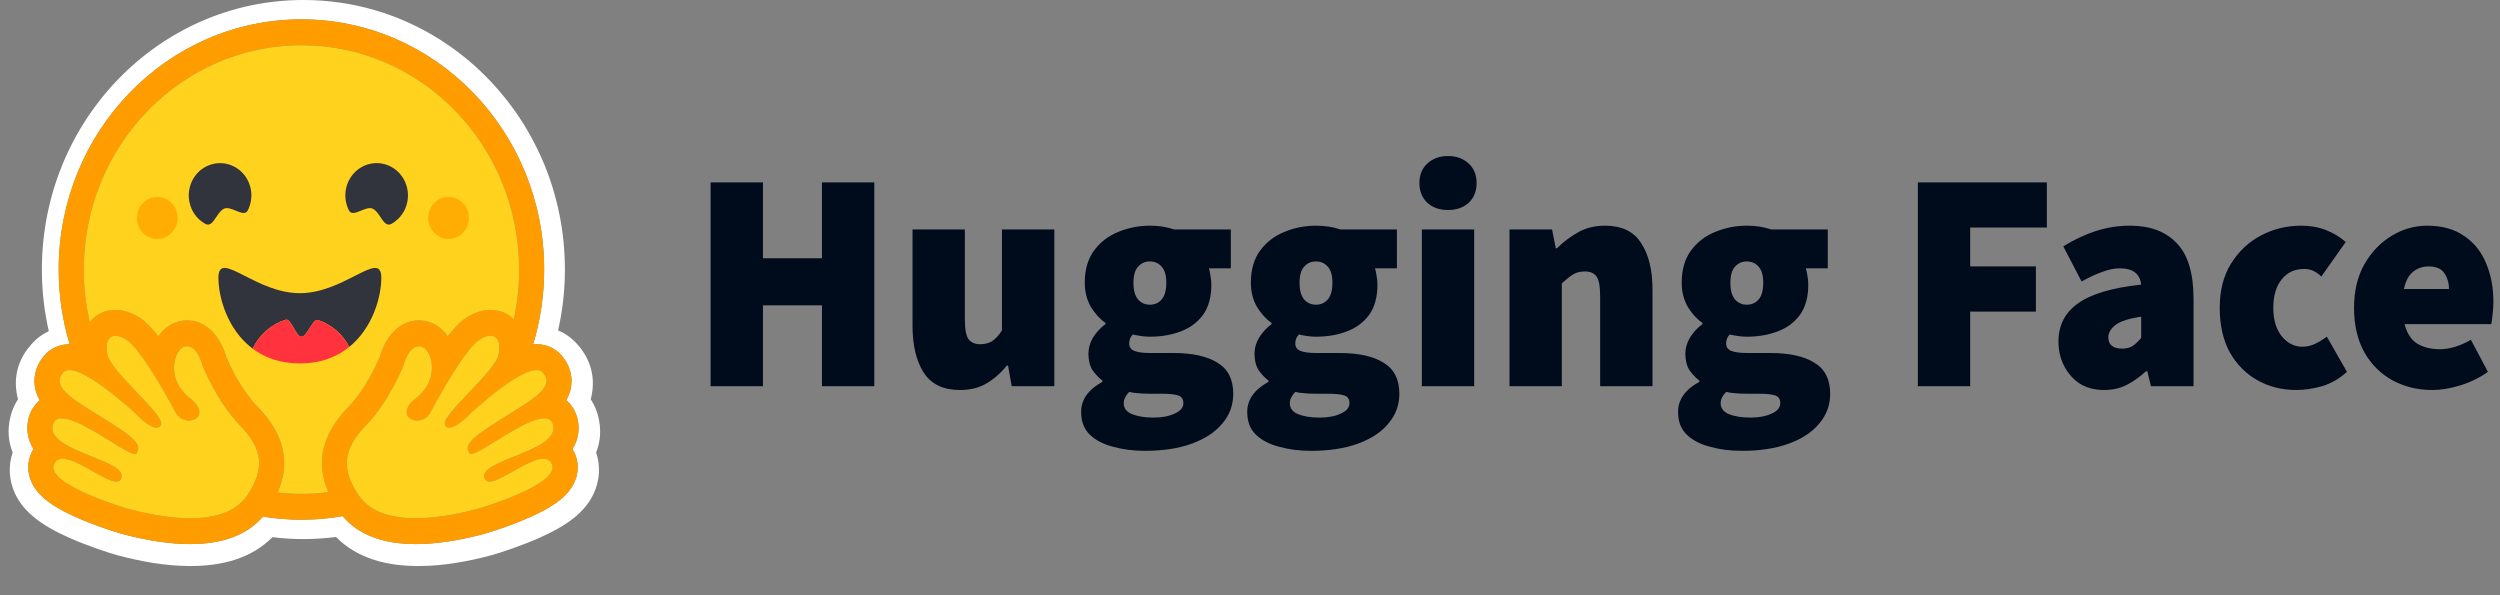<svg xmlns="http://www.w3.org/2000/svg" fill="none" viewBox="0 0 84 20" height="20" width="84">
<rect x="0" y="0" width="84" height="20" fill="#808080" stroke="none"/>
<path fill="#000B1B" d="M23.876 12.977V6.128H25.635V8.678H27.618V6.128H29.376V12.977H27.618V10.259H25.635V12.977H23.876ZM32.256 13.104C31.697 13.104 31.291 12.911 31.039 12.524C30.787 12.131 30.661 11.608 30.661 10.954V7.709H32.419V10.723C32.419 11.06 32.46 11.284 32.542 11.397C32.63 11.509 32.76 11.566 32.93 11.566C33.094 11.566 33.23 11.53 33.339 11.46C33.448 11.39 33.557 11.271 33.666 11.102V7.709H35.425V12.977H33.993L33.871 12.282H33.83C33.626 12.535 33.397 12.735 33.145 12.883C32.9 13.03 32.603 13.104 32.256 13.104ZM38.473 15.148C38.084 15.148 37.726 15.102 37.399 15.011C37.072 14.927 36.81 14.79 36.612 14.6C36.421 14.411 36.326 14.158 36.326 13.841C36.326 13.427 36.564 13.09 37.041 12.83V12.788C36.911 12.688 36.797 12.567 36.704 12.43C36.615 12.282 36.571 12.099 36.571 11.882C36.571 11.699 36.622 11.52 36.724 11.344C36.834 11.169 36.973 11.018 37.144 10.891V10.849C36.959 10.723 36.796 10.543 36.653 10.312C36.517 10.073 36.448 9.802 36.448 9.5C36.448 9.065 36.551 8.707 36.755 8.426C36.966 8.137 37.239 7.927 37.573 7.793C37.907 7.653 38.261 7.583 38.636 7.583C38.936 7.583 39.209 7.625 39.454 7.709H41.356V9.016H40.62C40.64 9.079 40.657 9.16 40.671 9.258C40.691 9.356 40.701 9.458 40.701 9.563C40.701 9.978 40.609 10.315 40.425 10.575C40.241 10.828 39.992 11.014 39.679 11.133C39.365 11.253 39.018 11.313 38.636 11.313C38.466 11.313 38.275 11.288 38.064 11.239C37.982 11.316 37.941 11.418 37.941 11.544C37.941 11.657 37.995 11.738 38.105 11.787C38.22 11.836 38.404 11.861 38.657 11.861H39.423C40.064 11.861 40.558 11.969 40.906 12.187C41.26 12.398 41.437 12.746 41.437 13.23C41.437 13.61 41.315 13.943 41.069 14.231C40.831 14.519 40.49 14.744 40.047 14.906C39.604 15.067 39.079 15.148 38.473 15.148ZM38.636 10.238C38.8 10.238 38.933 10.178 39.035 10.059C39.137 9.939 39.188 9.753 39.188 9.5C39.188 9.254 39.137 9.075 39.035 8.963C38.933 8.844 38.8 8.784 38.636 8.784C38.473 8.784 38.34 8.844 38.237 8.963C38.135 9.075 38.084 9.254 38.084 9.5C38.084 9.753 38.135 9.939 38.237 10.059C38.34 10.178 38.473 10.238 38.636 10.238ZM38.759 14.031C39.045 14.031 39.284 13.986 39.474 13.894C39.665 13.81 39.761 13.694 39.761 13.546C39.761 13.406 39.699 13.318 39.577 13.283C39.461 13.248 39.294 13.23 39.076 13.23H38.677C38.473 13.23 38.316 13.223 38.207 13.209C38.105 13.202 38.016 13.188 37.941 13.167C37.818 13.294 37.757 13.42 37.757 13.546C37.757 13.715 37.849 13.838 38.033 13.915C38.224 13.992 38.466 14.031 38.759 14.031ZM44.053 15.148C43.665 15.148 43.307 15.102 42.98 15.011C42.653 14.927 42.39 14.79 42.193 14.6C42.002 14.411 41.907 14.158 41.907 13.841C41.907 13.427 42.145 13.09 42.622 12.83V12.788C42.492 12.688 42.377 12.567 42.285 12.43C42.196 12.282 42.152 12.099 42.152 11.882C42.152 11.699 42.203 11.52 42.305 11.344C42.414 11.169 42.554 11.018 42.724 10.891V10.849C42.54 10.723 42.377 10.543 42.234 10.312C42.097 10.073 42.029 9.802 42.029 9.5C42.029 9.065 42.132 8.707 42.336 8.426C42.547 8.137 42.82 7.927 43.154 7.793C43.488 7.653 43.842 7.583 44.217 7.583C44.517 7.583 44.79 7.625 45.035 7.709H46.936V9.016H46.2C46.221 9.079 46.238 9.16 46.252 9.258C46.272 9.356 46.282 9.458 46.282 9.563C46.282 9.978 46.19 10.315 46.006 10.575C45.822 10.828 45.573 11.014 45.26 11.133C44.946 11.253 44.599 11.313 44.217 11.313C44.047 11.313 43.856 11.288 43.645 11.239C43.563 11.316 43.522 11.418 43.522 11.544C43.522 11.657 43.576 11.738 43.685 11.787C43.801 11.836 43.985 11.861 44.237 11.861H45.004C45.645 11.861 46.139 11.969 46.487 12.187C46.841 12.398 47.018 12.746 47.018 13.23C47.018 13.61 46.895 13.943 46.65 14.231C46.412 14.519 46.071 14.744 45.628 14.906C45.185 15.067 44.66 15.148 44.053 15.148ZM44.217 10.238C44.381 10.238 44.513 10.178 44.616 10.059C44.718 9.939 44.769 9.753 44.769 9.5C44.769 9.254 44.718 9.075 44.616 8.963C44.513 8.844 44.381 8.784 44.217 8.784C44.053 8.784 43.92 8.844 43.818 8.963C43.716 9.075 43.665 9.254 43.665 9.5C43.665 9.753 43.716 9.939 43.818 10.059C43.92 10.178 44.053 10.238 44.217 10.238ZM44.34 14.031C44.626 14.031 44.864 13.986 45.055 13.894C45.246 13.81 45.342 13.694 45.342 13.546C45.342 13.406 45.28 13.318 45.157 13.283C45.042 13.248 44.875 13.23 44.657 13.23H44.258C44.053 13.23 43.897 13.223 43.788 13.209C43.685 13.202 43.597 13.188 43.522 13.167C43.399 13.294 43.338 13.42 43.338 13.546C43.338 13.715 43.43 13.838 43.614 13.915C43.805 13.992 44.047 14.031 44.34 14.031ZM47.774 12.977V7.709H49.532V12.977H47.774ZM48.653 7.056C48.367 7.056 48.135 6.975 47.958 6.813C47.781 6.645 47.692 6.424 47.692 6.15C47.692 5.876 47.781 5.658 47.958 5.496C48.135 5.328 48.367 5.243 48.653 5.243C48.939 5.243 49.171 5.328 49.348 5.496C49.525 5.658 49.614 5.876 49.614 6.15C49.614 6.424 49.525 6.645 49.348 6.813C49.171 6.975 48.939 7.056 48.653 7.056ZM50.719 12.977V7.709H52.15L52.273 8.341H52.314C52.518 8.137 52.75 7.962 53.009 7.814C53.275 7.66 53.581 7.583 53.929 7.583C54.495 7.583 54.9 7.779 55.145 8.173C55.398 8.559 55.524 9.079 55.524 9.732V12.977H53.765V9.964C53.765 9.627 53.724 9.402 53.643 9.29C53.561 9.177 53.431 9.121 53.254 9.121C53.091 9.121 52.954 9.156 52.845 9.226C52.736 9.297 52.614 9.395 52.477 9.521V12.977H50.719ZM58.53 15.148C58.141 15.148 57.783 15.102 57.456 15.011C57.129 14.927 56.867 14.79 56.669 14.6C56.478 14.411 56.383 14.158 56.383 13.841C56.383 13.427 56.621 13.09 57.098 12.83V12.788C56.968 12.688 56.854 12.567 56.761 12.43C56.672 12.282 56.628 12.099 56.628 11.882C56.628 11.699 56.679 11.52 56.782 11.344C56.891 11.169 57.03 11.018 57.201 10.891V10.849C57.017 10.723 56.853 10.543 56.71 10.312C56.574 10.073 56.505 9.802 56.505 9.5C56.505 9.065 56.608 8.707 56.812 8.426C57.023 8.137 57.296 7.927 57.63 7.793C57.964 7.653 58.318 7.583 58.693 7.583C58.993 7.583 59.266 7.625 59.511 7.709H61.413V9.016H60.676C60.697 9.079 60.714 9.16 60.728 9.258C60.748 9.356 60.758 9.458 60.758 9.563C60.758 9.978 60.666 10.315 60.482 10.575C60.298 10.828 60.05 11.014 59.736 11.133C59.422 11.253 59.075 11.313 58.693 11.313C58.523 11.313 58.332 11.288 58.121 11.239C58.039 11.316 57.998 11.418 57.998 11.544C57.998 11.657 58.053 11.738 58.162 11.787C58.278 11.836 58.462 11.861 58.714 11.861H59.48C60.121 11.861 60.615 11.969 60.963 12.187C61.317 12.398 61.494 12.746 61.494 13.23C61.494 13.61 61.372 13.943 61.126 14.231C60.888 14.519 60.547 14.744 60.104 14.906C59.661 15.067 59.136 15.148 58.53 15.148ZM58.693 10.238C58.857 10.238 58.99 10.178 59.092 10.059C59.194 9.939 59.245 9.753 59.245 9.5C59.245 9.254 59.194 9.075 59.092 8.963C58.99 8.844 58.857 8.784 58.693 8.784C58.53 8.784 58.397 8.844 58.295 8.963C58.192 9.075 58.141 9.254 58.141 9.5C58.141 9.753 58.192 9.939 58.295 10.059C58.397 10.178 58.53 10.238 58.693 10.238ZM58.816 14.031C59.102 14.031 59.341 13.986 59.532 13.894C59.722 13.81 59.818 13.694 59.818 13.546C59.818 13.406 59.757 13.318 59.634 13.283C59.518 13.248 59.351 13.23 59.133 13.23H58.734C58.53 13.23 58.373 13.223 58.264 13.209C58.162 13.202 58.073 13.188 57.998 13.167C57.875 13.294 57.814 13.42 57.814 13.546C57.814 13.715 57.906 13.838 58.09 13.915C58.281 13.992 58.523 14.031 58.816 14.031ZM64.44 12.977V6.128H68.774V7.646H66.198V8.952H68.406V10.47H66.198V12.977H64.44ZM70.697 13.104C70.377 13.104 70.101 13.03 69.869 12.883C69.648 12.732 69.468 12.525 69.348 12.282C69.225 12.036 69.164 11.769 69.164 11.481C69.164 10.933 69.382 10.505 69.818 10.196C70.254 9.88 70.963 9.669 71.944 9.563C71.903 9.198 71.665 9.016 71.229 9.016C71.045 9.016 70.85 9.054 70.646 9.131C70.442 9.202 70.207 9.311 69.941 9.458L69.327 8.278C69.689 8.053 70.053 7.881 70.421 7.762C70.795 7.642 71.185 7.582 71.576 7.583C72.244 7.583 72.766 7.779 73.141 8.173C73.515 8.559 73.703 9.184 73.703 10.048V12.977H72.272L72.149 12.472H72.108C71.903 12.661 71.685 12.816 71.454 12.935C71.229 13.048 70.977 13.104 70.697 13.104ZM71.311 11.713C71.454 11.713 71.573 11.681 71.668 11.618C71.764 11.548 71.856 11.46 71.944 11.355V10.638C71.529 10.701 71.239 10.796 71.076 10.923C70.919 11.049 70.84 11.186 70.84 11.334C70.84 11.587 70.997 11.713 71.311 11.713ZM77.16 13.104C76.676 13.104 76.24 12.995 75.851 12.777C75.463 12.559 75.153 12.247 74.921 11.839C74.696 11.425 74.583 10.926 74.583 10.343C74.583 9.76 74.71 9.265 74.962 8.858C75.221 8.443 75.558 8.127 75.974 7.909C76.389 7.691 76.839 7.583 77.323 7.583C77.63 7.583 77.906 7.632 78.151 7.73C78.403 7.828 78.625 7.962 78.816 8.131L77.998 9.29C77.889 9.191 77.79 9.125 77.701 9.089C77.614 9.054 77.52 9.036 77.425 9.037C77.098 9.037 76.843 9.156 76.659 9.395C76.475 9.627 76.383 9.943 76.383 10.343C76.383 10.744 76.478 11.063 76.669 11.302C76.86 11.534 77.091 11.65 77.364 11.65C77.507 11.65 77.647 11.618 77.783 11.555C77.923 11.487 78.056 11.406 78.182 11.313L78.857 12.493C78.605 12.725 78.325 12.886 78.018 12.977C77.712 13.062 77.425 13.104 77.16 13.104ZM81.734 13.104C81.236 13.104 80.786 12.995 80.384 12.777C79.989 12.559 79.675 12.247 79.444 11.839C79.212 11.425 79.096 10.926 79.096 10.343C79.096 9.774 79.212 9.286 79.444 8.879C79.682 8.464 79.989 8.145 80.364 7.92C80.739 7.695 81.134 7.583 81.55 7.583C82.054 7.583 82.47 7.699 82.797 7.93C83.131 8.155 83.376 8.461 83.533 8.847C83.696 9.233 83.778 9.662 83.778 10.133C83.778 10.287 83.768 10.438 83.748 10.586C83.734 10.726 83.72 10.828 83.707 10.891H80.793C80.875 11.207 81.021 11.428 81.233 11.555C81.444 11.674 81.693 11.734 81.979 11.734C82.306 11.734 82.654 11.629 83.022 11.418L83.594 12.493C83.322 12.689 83.015 12.841 82.674 12.946C82.333 13.051 82.02 13.104 81.734 13.104ZM80.773 9.711H82.286C82.286 9.507 82.234 9.332 82.132 9.184C82.037 9.03 81.856 8.952 81.591 8.952C81.4 8.952 81.229 9.012 81.079 9.131C80.929 9.251 80.827 9.444 80.773 9.711Z"></path>
<path fill="white" d="M20.097 13.981C20.045 13.779 19.961 13.588 19.848 13.415C19.872 13.323 19.891 13.231 19.903 13.137C19.983 12.543 19.783 11.998 19.406 11.577C19.202 11.347 18.983 11.196 18.752 11.102C18.904 10.432 18.981 9.745 18.981 9.056C18.981 8.742 18.964 8.434 18.935 8.13C18.92 7.979 18.902 7.827 18.88 7.676C18.814 7.232 18.715 6.792 18.586 6.362C18.501 6.08 18.402 5.802 18.291 5.529C18.124 5.126 17.929 4.735 17.708 4.36C17.563 4.111 17.405 3.87 17.234 3.638C17.151 3.521 17.064 3.407 16.973 3.295C16.705 2.959 16.414 2.644 16.102 2.352C15.998 2.253 15.891 2.158 15.782 2.067C15.674 1.974 15.564 1.885 15.451 1.798C15.225 1.624 14.991 1.462 14.751 1.31C13.421 0.477 11.861 0 10.194 0C5.34 0 1.407 4.055 1.407 9.057C1.406 9.754 1.485 10.449 1.64 11.128C1.432 11.221 1.232 11.367 1.047 11.577C0.67 11.998 0.47 12.54 0.55 13.135C0.562 13.229 0.58 13.323 0.605 13.415C0.492 13.588 0.408 13.779 0.356 13.981C0.24 14.435 0.279 14.844 0.426 15.202C0.266 15.671 0.306 16.17 0.514 16.603C0.666 16.92 0.882 17.165 1.15 17.384C1.468 17.645 1.865 17.866 2.345 18.078C2.918 18.33 3.616 18.566 3.934 18.653C4.755 18.872 5.542 19.011 6.34 19.018C7.477 19.029 8.455 18.753 9.156 18.048C9.501 18.092 9.847 18.113 10.194 18.113C10.56 18.113 10.926 18.089 11.29 18.042C11.989 18.752 12.972 19.029 14.112 19.018C14.91 19.012 15.697 18.873 16.516 18.654C16.836 18.567 17.534 18.33 18.107 18.079C18.587 17.866 18.985 17.645 19.305 17.385C19.57 17.166 19.787 16.921 19.938 16.604C20.149 16.17 20.187 15.671 20.029 15.203C20.175 14.844 20.212 14.434 20.097 13.981ZM19.282 15.172C19.444 15.487 19.454 15.844 19.312 16.175C19.096 16.679 18.56 17.075 17.519 17.5C16.871 17.765 16.279 17.934 16.273 17.936C15.417 18.165 14.643 18.281 13.972 18.281C12.862 18.281 12.037 17.965 11.513 17.342C10.627 17.497 9.722 17.502 8.835 17.357C8.31 17.97 7.489 18.281 6.388 18.281C5.718 18.281 4.943 18.165 4.087 17.936C4.082 17.934 3.489 17.765 2.842 17.5C1.801 17.075 1.265 16.679 1.049 16.175C0.907 15.844 0.917 15.487 1.078 15.172C1.093 15.143 1.109 15.114 1.126 15.086C1.03 14.937 0.965 14.768 0.936 14.59C0.907 14.413 0.915 14.232 0.96 14.058C1.024 13.807 1.156 13.598 1.336 13.448C1.249 13.302 1.192 13.138 1.169 12.969C1.117 12.599 1.236 12.23 1.504 11.93C1.712 11.695 2.007 11.567 2.333 11.567H2.342C2.096 10.754 1.971 9.908 1.972 9.056C1.972 4.414 5.623 0.65 10.128 0.65C14.633 0.65 18.284 4.414 18.284 9.056C18.285 9.91 18.159 10.758 17.912 11.573C17.951 11.569 17.99 11.567 18.028 11.567C18.354 11.567 18.649 11.696 18.857 11.93C19.125 12.23 19.244 12.599 19.192 12.969C19.168 13.139 19.111 13.302 19.025 13.448C19.205 13.598 19.337 13.807 19.401 14.058C19.445 14.232 19.453 14.413 19.424 14.591C19.396 14.768 19.331 14.937 19.234 15.087C19.251 15.114 19.267 15.143 19.282 15.172Z"></path>
<path fill="#FF9D00" d="M19.234 15.087C19.331 14.937 19.396 14.768 19.425 14.591C19.453 14.414 19.445 14.232 19.401 14.058C19.337 13.807 19.205 13.599 19.025 13.449C19.111 13.302 19.168 13.139 19.192 12.969C19.244 12.6 19.125 12.231 18.857 11.93C18.649 11.696 18.354 11.567 18.028 11.567C17.99 11.567 17.951 11.569 17.912 11.573C18.159 10.759 18.285 9.91 18.284 9.057C18.284 4.414 14.632 0.651 10.128 0.651C5.623 0.651 1.971 4.414 1.971 9.057C1.971 9.908 2.095 10.754 2.341 11.567H2.333C2.007 11.567 1.712 11.696 1.504 11.93C1.236 12.23 1.117 12.599 1.169 12.969C1.192 13.139 1.249 13.302 1.336 13.448C1.156 13.598 1.023 13.807 0.959 14.058C0.915 14.232 0.907 14.414 0.936 14.591C0.965 14.768 1.03 14.937 1.126 15.087C1.109 15.114 1.093 15.143 1.078 15.172C0.917 15.488 0.907 15.844 1.049 16.176C1.265 16.679 1.801 17.075 2.842 17.501C3.489 17.765 4.082 17.934 4.087 17.936C4.944 18.165 5.718 18.281 6.388 18.281C7.489 18.281 8.31 17.971 8.835 17.358C9.722 17.503 10.627 17.498 11.513 17.342C12.037 17.966 12.863 18.281 13.973 18.281C14.643 18.281 15.417 18.165 16.274 17.936C16.279 17.934 16.871 17.765 17.519 17.501C18.56 17.075 19.096 16.679 19.312 16.176C19.454 15.844 19.444 15.488 19.282 15.172C19.268 15.143 19.252 15.114 19.234 15.087ZM8.46 16.398C8.414 16.479 8.366 16.559 8.315 16.636C8.179 16.841 8.001 16.997 7.794 17.113C7.398 17.335 6.897 17.413 6.388 17.413C5.584 17.413 4.76 17.22 4.299 17.096C4.276 17.09 1.468 16.272 1.823 15.576C1.883 15.459 1.982 15.413 2.105 15.413C2.606 15.413 3.518 16.181 3.909 16.181C3.997 16.181 4.059 16.142 4.084 16.049C4.251 15.432 1.546 15.172 1.774 14.279C1.814 14.12 1.923 14.056 2.077 14.056C2.738 14.056 4.224 15.256 4.534 15.256C4.558 15.256 4.575 15.249 4.585 15.233L4.589 15.227C4.734 14.979 4.651 14.798 3.652 14.167L3.556 14.107C2.457 13.421 1.685 13.009 2.124 12.516C2.174 12.46 2.246 12.434 2.333 12.434C2.436 12.434 2.561 12.47 2.698 12.53C3.279 12.782 4.083 13.47 4.42 13.77C4.519 13.859 4.577 13.914 4.577 13.914C4.577 13.914 5.003 14.37 5.26 14.37C5.319 14.37 5.37 14.346 5.404 14.286C5.586 13.969 3.709 12.503 3.603 11.898C3.531 11.488 3.653 11.28 3.879 11.28C3.986 11.28 4.117 11.327 4.262 11.422C4.711 11.715 5.577 13.25 5.895 13.847C6.001 14.047 6.182 14.132 6.346 14.132C6.671 14.132 6.924 13.799 6.376 13.377C5.551 12.741 5.841 11.701 6.234 11.637C6.251 11.635 6.268 11.633 6.285 11.633C6.643 11.633 6.8 12.269 6.8 12.269C6.8 12.269 7.263 13.466 8.058 14.285C8.779 15.028 8.88 15.637 8.46 16.398ZM11.03 16.538L10.988 16.543L10.918 16.552C10.881 16.555 10.844 16.559 10.807 16.563L10.771 16.566L10.738 16.569L10.691 16.573C10.673 16.574 10.656 16.576 10.639 16.577L10.587 16.58L10.576 16.581L10.535 16.583L10.518 16.584L10.469 16.587L10.413 16.589L10.362 16.591L10.328 16.592H10.311C10.301 16.592 10.29 16.593 10.279 16.593H10.262C10.252 16.593 10.241 16.593 10.231 16.593L10.188 16.594H10.127C10.08 16.594 10.033 16.593 9.985 16.592L9.947 16.591C9.936 16.591 9.926 16.591 9.915 16.591L9.874 16.589L9.824 16.587L9.779 16.585L9.767 16.585L9.724 16.582C9.712 16.582 9.7 16.581 9.688 16.58L9.66 16.579C9.625 16.576 9.59 16.574 9.555 16.571L9.518 16.568L9.472 16.564L9.418 16.559C9.388 16.556 9.357 16.553 9.327 16.549H9.326C9.767 15.535 9.544 14.588 8.652 13.67C8.068 13.069 7.679 12.18 7.599 11.985C7.435 11.408 7.003 10.766 6.285 10.766C6.225 10.766 6.164 10.771 6.104 10.78C5.79 10.831 5.515 11.018 5.319 11.299C5.107 11.027 4.901 10.811 4.714 10.689C4.434 10.506 4.153 10.413 3.88 10.413C3.54 10.413 3.235 10.557 3.023 10.818L3.017 10.825L3.005 10.773L3.005 10.771C2.965 10.593 2.931 10.413 2.903 10.233C2.903 10.231 2.903 10.23 2.903 10.229L2.897 10.188C2.893 10.166 2.89 10.144 2.887 10.122C2.885 10.103 2.882 10.085 2.88 10.067C2.878 10.048 2.875 10.03 2.873 10.012C2.871 9.993 2.868 9.975 2.866 9.956C2.864 9.939 2.862 9.921 2.86 9.904L2.86 9.899C2.851 9.819 2.844 9.738 2.837 9.657L2.834 9.61C2.833 9.597 2.832 9.584 2.831 9.571C2.831 9.568 2.831 9.565 2.831 9.562L2.828 9.51C2.827 9.491 2.826 9.473 2.825 9.454C2.824 9.435 2.823 9.416 2.822 9.397L2.82 9.348L2.82 9.333L2.818 9.288L2.817 9.249C2.817 9.234 2.816 9.218 2.816 9.203L2.815 9.154C2.815 9.138 2.815 9.122 2.815 9.106C2.814 9.089 2.815 9.073 2.815 9.057C2.815 4.894 6.09 1.519 10.129 1.519C14.168 1.519 17.443 4.894 17.443 9.057V9.154C17.443 9.17 17.443 9.187 17.442 9.203C17.442 9.216 17.442 9.23 17.441 9.243C17.441 9.255 17.441 9.267 17.44 9.279C17.44 9.294 17.439 9.309 17.439 9.324V9.326C17.438 9.359 17.436 9.392 17.435 9.425L17.434 9.436L17.432 9.485L17.43 9.524C17.424 9.617 17.417 9.709 17.409 9.802V9.803C17.407 9.82 17.405 9.838 17.404 9.855C17.399 9.895 17.395 9.936 17.391 9.976L17.386 10.016L17.38 10.064C17.377 10.081 17.375 10.098 17.373 10.116C17.37 10.135 17.367 10.155 17.365 10.174L17.358 10.219L17.35 10.271C17.347 10.288 17.345 10.305 17.341 10.323C17.338 10.34 17.335 10.357 17.333 10.374C17.327 10.408 17.321 10.442 17.314 10.476C17.302 10.544 17.288 10.612 17.274 10.68C17.27 10.697 17.267 10.714 17.263 10.73C17.057 10.524 16.785 10.412 16.484 10.412C16.211 10.412 15.931 10.505 15.65 10.688C15.463 10.81 15.258 11.026 15.046 11.298C14.849 11.017 14.574 10.831 14.26 10.78C14.2 10.77 14.14 10.765 14.079 10.765C13.361 10.765 12.929 11.407 12.766 11.984C12.685 12.179 12.296 13.068 11.711 13.67C10.82 14.585 10.595 15.528 11.03 16.538ZM18.58 14.508L18.577 14.517C18.575 14.523 18.573 14.528 18.571 14.534C18.568 14.542 18.564 14.551 18.56 14.559C18.551 14.579 18.54 14.598 18.529 14.616C18.512 14.641 18.495 14.664 18.476 14.687C18.471 14.692 18.467 14.697 18.462 14.702C18.455 14.71 18.448 14.717 18.441 14.725C18.311 14.857 18.113 14.974 17.889 15.081C17.863 15.092 17.838 15.104 17.812 15.116L17.786 15.128C17.768 15.136 17.751 15.143 17.733 15.151C17.715 15.159 17.698 15.167 17.68 15.174L17.626 15.197C17.5 15.251 17.371 15.301 17.245 15.352L17.192 15.373L17.138 15.395C17.103 15.409 17.068 15.423 17.034 15.437L16.982 15.459L16.932 15.48L16.907 15.491C16.891 15.498 16.875 15.505 16.858 15.512C16.488 15.676 16.222 15.842 16.278 16.049C16.279 16.055 16.281 16.06 16.283 16.066C16.288 16.081 16.295 16.096 16.303 16.109C16.308 16.117 16.314 16.125 16.321 16.132C16.386 16.202 16.506 16.191 16.657 16.135C16.669 16.131 16.682 16.126 16.695 16.121C16.703 16.117 16.712 16.114 16.721 16.11L16.734 16.105C16.768 16.089 16.805 16.073 16.842 16.054C16.852 16.05 16.861 16.045 16.87 16.04C17.055 15.947 17.264 15.822 17.472 15.708C17.504 15.69 17.536 15.673 17.568 15.656C17.62 15.628 17.672 15.601 17.725 15.576C17.922 15.48 18.106 15.413 18.255 15.413C18.325 15.413 18.386 15.428 18.438 15.461L18.446 15.467C18.472 15.486 18.495 15.509 18.513 15.536C18.517 15.542 18.522 15.549 18.526 15.555C18.53 15.562 18.534 15.569 18.537 15.576C18.611 15.72 18.549 15.869 18.405 16.015C18.267 16.155 18.052 16.292 17.808 16.42C17.79 16.429 17.772 16.439 17.754 16.448C17.027 16.816 16.075 17.093 16.062 17.096C15.808 17.164 15.446 17.253 15.037 17.319L14.977 17.329L14.967 17.331C14.874 17.345 14.781 17.357 14.688 17.368L14.679 17.369C14.51 17.389 14.336 17.404 14.162 17.41H14.16C14.097 17.412 14.035 17.413 13.972 17.413H13.9C13.805 17.412 13.71 17.407 13.615 17.4C13.612 17.4 13.61 17.4 13.608 17.399C13.574 17.397 13.54 17.393 13.506 17.39C13.447 17.383 13.389 17.375 13.331 17.366C13.309 17.362 13.285 17.358 13.261 17.354C13.251 17.352 13.24 17.35 13.23 17.347L13.227 17.347C13.194 17.34 13.16 17.333 13.127 17.325C13.108 17.321 13.089 17.316 13.07 17.311L13.058 17.308C13.049 17.305 13.04 17.303 13.03 17.3L13.025 17.299L12.995 17.29C12.985 17.287 12.974 17.284 12.963 17.28L12.959 17.279L12.931 17.27C12.921 17.267 12.91 17.263 12.899 17.26C12.891 17.257 12.882 17.254 12.873 17.251L12.854 17.244C12.836 17.238 12.818 17.23 12.8 17.223L12.783 17.216L12.768 17.211C12.741 17.199 12.714 17.187 12.687 17.175L12.669 17.166L12.666 17.165C12.66 17.162 12.653 17.159 12.647 17.156C12.635 17.15 12.622 17.143 12.61 17.137L12.606 17.135L12.589 17.125C12.557 17.108 12.526 17.09 12.496 17.071L12.479 17.061C12.471 17.055 12.463 17.05 12.454 17.044L12.433 17.029C12.425 17.024 12.417 17.018 12.41 17.013L12.396 17.003C12.381 16.992 12.367 16.981 12.352 16.969C12.345 16.963 12.338 16.957 12.33 16.952C12.314 16.938 12.297 16.924 12.282 16.91L12.281 16.909C12.265 16.895 12.25 16.881 12.236 16.866L12.235 16.865C12.227 16.858 12.219 16.85 12.212 16.842C12.204 16.834 12.197 16.827 12.19 16.819C12.182 16.811 12.175 16.803 12.168 16.794C12.161 16.787 12.154 16.779 12.147 16.771L12.145 16.768C12.11 16.727 12.078 16.683 12.047 16.637L12.036 16.619C12.028 16.607 12.02 16.595 12.012 16.583L11.989 16.547C11.978 16.529 11.967 16.511 11.957 16.493C11.949 16.481 11.941 16.468 11.934 16.455C11.928 16.444 11.921 16.433 11.915 16.423C11.912 16.417 11.909 16.411 11.906 16.405C11.902 16.399 11.899 16.392 11.895 16.386L11.89 16.376C11.888 16.373 11.887 16.372 11.887 16.37C11.88 16.358 11.874 16.346 11.867 16.334C11.865 16.328 11.862 16.323 11.859 16.318L11.85 16.301L11.842 16.284L11.825 16.249C11.822 16.244 11.82 16.238 11.817 16.232C11.811 16.22 11.806 16.208 11.801 16.196C11.799 16.191 11.796 16.186 11.794 16.181C11.787 16.165 11.78 16.148 11.773 16.131C11.769 16.119 11.764 16.108 11.76 16.097C11.748 16.064 11.736 16.031 11.725 15.998C11.722 15.988 11.719 15.978 11.716 15.968C11.709 15.945 11.703 15.923 11.697 15.9C11.69 15.873 11.684 15.846 11.679 15.819C11.676 15.803 11.673 15.787 11.671 15.77C11.668 15.754 11.666 15.738 11.664 15.722C11.66 15.691 11.657 15.659 11.655 15.627C11.655 15.622 11.655 15.616 11.655 15.611C11.655 15.601 11.654 15.59 11.654 15.579C11.649 15.155 11.857 14.746 12.304 14.286C13.098 13.468 13.561 12.27 13.561 12.27C13.561 12.27 13.573 12.22 13.599 12.148C13.608 12.124 13.617 12.1 13.627 12.076C13.637 12.05 13.649 12.023 13.662 11.998L13.665 11.99C13.681 11.957 13.699 11.925 13.718 11.893C13.722 11.886 13.727 11.879 13.732 11.872C13.746 11.85 13.761 11.829 13.776 11.809C13.789 11.793 13.802 11.778 13.815 11.764C13.861 11.715 13.914 11.675 13.973 11.653L13.981 11.651C13.986 11.649 13.991 11.648 13.996 11.646C14.002 11.645 14.008 11.643 14.014 11.642L14.017 11.641C14.029 11.639 14.042 11.637 14.055 11.636H14.056C14.063 11.636 14.069 11.635 14.076 11.635C14.093 11.635 14.11 11.637 14.127 11.639C14.199 11.651 14.267 11.695 14.325 11.763L14.334 11.772C14.353 11.796 14.37 11.82 14.385 11.846C14.397 11.865 14.408 11.885 14.418 11.907C14.422 11.915 14.426 11.924 14.43 11.932C14.432 11.937 14.434 11.941 14.436 11.946C14.44 11.955 14.443 11.964 14.447 11.973C14.467 12.026 14.483 12.081 14.494 12.137C14.505 12.198 14.512 12.259 14.514 12.321C14.515 12.348 14.515 12.376 14.514 12.404C14.514 12.414 14.513 12.425 14.512 12.436C14.505 12.554 14.479 12.67 14.438 12.781C14.434 12.792 14.43 12.803 14.425 12.814C14.405 12.865 14.38 12.915 14.353 12.963C14.338 12.99 14.321 13.017 14.303 13.044L14.292 13.06C14.249 13.121 14.202 13.179 14.15 13.232C14.099 13.284 14.044 13.333 13.986 13.378C13.928 13.422 13.873 13.471 13.823 13.525C13.678 13.682 13.644 13.82 13.677 13.925C13.681 13.937 13.685 13.949 13.69 13.96C13.702 13.984 13.718 14.007 13.737 14.026L13.742 14.031C13.747 14.037 13.753 14.042 13.758 14.047L13.764 14.052C13.778 14.063 13.793 14.072 13.809 14.081C13.813 14.084 13.817 14.086 13.822 14.089C13.844 14.1 13.866 14.108 13.889 14.115L13.895 14.117L13.904 14.119L13.911 14.121L13.919 14.123L13.927 14.124L13.935 14.126C13.941 14.127 13.947 14.128 13.952 14.128L13.958 14.129L13.968 14.13L13.974 14.131L13.984 14.132H13.99L14.001 14.132H14.034L14.044 14.132L14.055 14.131L14.068 14.13L14.081 14.128C14.084 14.128 14.086 14.127 14.089 14.127C14.133 14.12 14.177 14.107 14.217 14.089C14.226 14.085 14.235 14.081 14.242 14.076C14.259 14.068 14.276 14.058 14.292 14.047C14.314 14.032 14.335 14.015 14.354 13.997L14.368 13.983C14.37 13.981 14.372 13.979 14.374 13.977C14.388 13.963 14.4 13.949 14.412 13.934C14.432 13.907 14.451 13.878 14.467 13.848C14.656 13.494 14.854 13.145 15.06 12.802L15.089 12.755L15.117 12.709C15.132 12.685 15.146 12.661 15.161 12.638L15.175 12.615L15.204 12.568C15.243 12.506 15.282 12.444 15.322 12.384L15.351 12.338C15.41 12.248 15.469 12.16 15.527 12.077L15.556 12.036C15.62 11.945 15.686 11.857 15.755 11.771L15.782 11.738C15.786 11.732 15.79 11.726 15.796 11.721L15.822 11.689C15.827 11.684 15.831 11.678 15.835 11.673L15.861 11.643L15.874 11.629C15.887 11.615 15.9 11.601 15.913 11.587C15.921 11.578 15.929 11.569 15.938 11.561C15.987 11.509 16.041 11.463 16.099 11.423L16.112 11.414L16.126 11.405C16.134 11.4 16.143 11.394 16.152 11.389C16.38 11.256 16.569 11.246 16.678 11.358C16.744 11.426 16.78 11.539 16.778 11.695C16.778 11.702 16.778 11.709 16.778 11.716V11.724C16.778 11.731 16.777 11.738 16.777 11.745C16.777 11.754 16.776 11.763 16.775 11.772C16.774 11.781 16.774 11.788 16.773 11.796C16.773 11.798 16.772 11.8 16.772 11.803C16.771 11.809 16.77 11.816 16.77 11.823C16.77 11.826 16.77 11.828 16.769 11.83C16.768 11.839 16.766 11.849 16.765 11.858C16.764 11.867 16.762 11.876 16.761 11.884C16.76 11.889 16.759 11.894 16.758 11.899C16.756 11.913 16.752 11.927 16.748 11.941C16.741 11.966 16.732 11.992 16.721 12.016C16.717 12.027 16.712 12.037 16.707 12.048C16.696 12.069 16.684 12.091 16.672 12.114C16.665 12.126 16.658 12.137 16.651 12.149L16.64 12.167C16.63 12.184 16.618 12.202 16.606 12.221C16.594 12.239 16.581 12.257 16.567 12.276C16.55 12.301 16.531 12.327 16.511 12.353L16.496 12.372C16.453 12.427 16.41 12.481 16.365 12.534L16.33 12.575L16.312 12.596C16.287 12.624 16.262 12.652 16.237 12.68L16.218 12.701C16.206 12.716 16.192 12.73 16.18 12.744C16.167 12.758 16.154 12.773 16.141 12.787L16.101 12.83L16.061 12.873C16.047 12.888 16.034 12.903 16.02 12.917L15.938 13.004C15.547 13.418 15.134 13.83 14.995 14.087C14.986 14.104 14.977 14.121 14.97 14.139C14.95 14.185 14.941 14.225 14.947 14.258C14.949 14.268 14.953 14.279 14.958 14.288C14.966 14.302 14.975 14.315 14.986 14.326C14.992 14.332 14.997 14.336 15.003 14.341C15.031 14.362 15.066 14.373 15.101 14.372H15.112L15.123 14.371L15.135 14.37L15.144 14.368C15.146 14.368 15.147 14.368 15.148 14.367L15.157 14.366L15.159 14.365L15.168 14.363L15.172 14.362L15.182 14.359L15.194 14.356C15.202 14.353 15.21 14.351 15.218 14.347C15.235 14.341 15.252 14.334 15.269 14.325C15.273 14.323 15.278 14.321 15.282 14.319L15.295 14.312C15.312 14.304 15.328 14.294 15.345 14.284C15.358 14.276 15.372 14.268 15.385 14.259L15.398 14.25C15.402 14.247 15.406 14.244 15.411 14.241L15.424 14.232L15.43 14.227L15.449 14.214C15.466 14.201 15.482 14.189 15.499 14.176L15.5 14.175L15.526 14.154C15.561 14.125 15.595 14.096 15.626 14.069L15.646 14.051L15.648 14.049L15.658 14.039C15.683 14.016 15.705 13.995 15.724 13.977L15.731 13.969L15.75 13.951L15.761 13.941L15.764 13.937L15.765 13.935C15.775 13.926 15.775 13.926 15.784 13.916L15.785 13.915L15.788 13.912C15.789 13.911 15.791 13.91 15.792 13.908L15.794 13.907L15.797 13.904L15.817 13.886L15.828 13.876C15.833 13.871 15.839 13.865 15.845 13.86L15.858 13.848C15.861 13.846 15.863 13.843 15.865 13.841L15.879 13.829L15.9 13.81L15.91 13.801C15.952 13.763 16.003 13.718 16.062 13.666L16.086 13.646L16.126 13.611L16.166 13.576C16.219 13.531 16.277 13.483 16.337 13.432L16.377 13.4C16.41 13.372 16.445 13.344 16.48 13.315C16.494 13.304 16.509 13.292 16.523 13.281C16.559 13.252 16.596 13.224 16.632 13.196C16.715 13.131 16.8 13.067 16.887 13.004L16.924 12.977C16.95 12.959 16.975 12.94 17.001 12.922L17.025 12.906C17.071 12.873 17.118 12.842 17.165 12.811L17.189 12.796L17.212 12.781C17.235 12.766 17.258 12.752 17.281 12.737L17.305 12.723L17.351 12.695C17.366 12.686 17.381 12.678 17.396 12.669L17.405 12.664L17.441 12.643C17.456 12.635 17.471 12.627 17.485 12.619L17.508 12.607L17.529 12.596C17.578 12.571 17.628 12.547 17.679 12.526C17.686 12.523 17.693 12.52 17.7 12.517C17.713 12.511 17.727 12.505 17.74 12.501C17.753 12.496 17.767 12.491 17.78 12.486C17.791 12.482 17.803 12.479 17.814 12.475L17.818 12.474C17.824 12.472 17.83 12.47 17.836 12.469L17.838 12.468C17.85 12.464 17.862 12.461 17.874 12.458H17.875C17.893 12.454 17.911 12.45 17.928 12.447C17.934 12.446 17.94 12.445 17.945 12.444C17.962 12.441 17.979 12.44 17.996 12.439C18.006 12.438 18.017 12.438 18.027 12.438H18.036C18.046 12.438 18.057 12.438 18.067 12.439C18.072 12.439 18.077 12.44 18.081 12.441H18.083C18.088 12.441 18.093 12.442 18.097 12.443C18.102 12.444 18.106 12.445 18.111 12.446H18.112C18.117 12.447 18.121 12.448 18.125 12.45C18.162 12.46 18.196 12.479 18.224 12.506L18.227 12.508L18.232 12.513L18.237 12.518C18.275 12.56 18.307 12.609 18.331 12.661L18.335 12.67C18.343 12.69 18.35 12.71 18.354 12.731C18.367 12.79 18.364 12.851 18.345 12.908C18.336 12.933 18.326 12.957 18.314 12.98L18.306 12.995C18.276 13.047 18.241 13.095 18.201 13.139L18.192 13.149C18.173 13.17 18.153 13.19 18.133 13.209C18.126 13.215 18.119 13.222 18.113 13.228L18.102 13.238C18.081 13.257 18.06 13.276 18.038 13.294C18.034 13.297 18.03 13.301 18.026 13.304C18.011 13.317 17.995 13.33 17.978 13.343C17.922 13.387 17.864 13.43 17.805 13.472C17.771 13.496 17.735 13.521 17.698 13.546C17.63 13.592 17.561 13.637 17.491 13.682C17.471 13.695 17.45 13.708 17.43 13.721C17.24 13.841 17.029 13.97 16.805 14.11L16.747 14.146C16.683 14.186 16.623 14.224 16.567 14.261L16.538 14.279L16.484 14.315C16.463 14.329 16.442 14.342 16.422 14.356C16.407 14.366 16.392 14.376 16.377 14.386L16.349 14.405C16.335 14.415 16.321 14.424 16.307 14.434L16.293 14.443C16.279 14.453 16.265 14.462 16.252 14.472L16.23 14.487L16.203 14.506L16.18 14.523C16.142 14.55 16.104 14.578 16.067 14.607L16.054 14.617C16.04 14.628 16.026 14.64 16.012 14.651L15.994 14.665C15.964 14.69 15.937 14.714 15.913 14.737L15.901 14.748C15.894 14.754 15.887 14.761 15.881 14.767C15.876 14.772 15.872 14.776 15.868 14.78L15.861 14.787C15.848 14.801 15.834 14.816 15.821 14.831L15.815 14.838C15.801 14.855 15.788 14.871 15.777 14.887L15.773 14.894C15.76 14.913 15.749 14.933 15.739 14.954L15.736 14.961L15.734 14.966L15.732 14.971L15.73 14.977C15.729 14.979 15.728 14.983 15.727 14.986C15.723 14.998 15.721 15.01 15.719 15.022L15.718 15.029L15.717 15.035L15.716 15.041V15.072C15.716 15.075 15.716 15.077 15.717 15.08C15.717 15.082 15.717 15.083 15.717 15.085C15.717 15.087 15.718 15.09 15.718 15.093L15.72 15.104V15.104C15.721 15.108 15.722 15.111 15.723 15.115C15.723 15.118 15.724 15.122 15.725 15.126C15.728 15.137 15.732 15.148 15.736 15.159C15.736 15.16 15.737 15.161 15.738 15.161C15.739 15.164 15.74 15.167 15.741 15.169C15.746 15.181 15.751 15.192 15.757 15.203L15.763 15.214L15.769 15.225L15.776 15.237C15.777 15.239 15.778 15.24 15.78 15.242L15.782 15.244L15.784 15.246L15.787 15.249C15.789 15.25 15.79 15.251 15.792 15.252C15.794 15.253 15.796 15.254 15.799 15.255C15.801 15.255 15.803 15.256 15.806 15.257C15.861 15.27 15.976 15.222 16.128 15.139L16.155 15.124L16.201 15.099L16.224 15.086C16.24 15.077 16.256 15.067 16.273 15.057L16.304 15.039C16.505 14.92 16.745 14.767 16.993 14.617C17.016 14.603 17.04 14.589 17.063 14.575L17.11 14.544C17.133 14.53 17.157 14.517 17.18 14.503C17.28 14.445 17.381 14.388 17.483 14.335L17.529 14.311C17.56 14.295 17.59 14.28 17.62 14.265C17.677 14.237 17.736 14.21 17.795 14.185L17.827 14.171L17.831 14.17C18.002 14.1 18.158 14.056 18.283 14.056C18.311 14.056 18.338 14.059 18.364 14.063H18.365C18.374 14.065 18.382 14.067 18.39 14.069H18.391C18.403 14.072 18.414 14.075 18.425 14.08C18.434 14.083 18.442 14.087 18.451 14.092C18.486 14.111 18.517 14.138 18.54 14.172C18.542 14.175 18.544 14.178 18.546 14.181C18.554 14.195 18.562 14.209 18.568 14.223C18.571 14.232 18.574 14.241 18.578 14.25C18.581 14.26 18.583 14.269 18.586 14.279C18.607 14.354 18.605 14.434 18.58 14.508Z"></path>
<path fill="#FFD21E" d="M17.442 9.105V9.057C17.442 4.893 14.168 1.519 10.129 1.519C6.09 1.519 2.815 4.894 2.815 9.057L2.815 9.073C2.815 9.084 2.815 9.095 2.815 9.105C2.815 9.122 2.816 9.138 2.815 9.154L2.816 9.19L2.816 9.203L2.817 9.22C2.817 9.23 2.817 9.239 2.817 9.249L2.818 9.288L2.82 9.333L2.82 9.348L2.822 9.395V9.397L2.825 9.452V9.454C2.826 9.473 2.827 9.491 2.828 9.51C2.829 9.527 2.83 9.545 2.831 9.562L2.831 9.565C2.832 9.58 2.833 9.595 2.834 9.61L2.834 9.614C2.835 9.628 2.837 9.642 2.838 9.657L2.838 9.659L2.84 9.684C2.846 9.756 2.852 9.828 2.86 9.899L2.861 9.904L2.866 9.956L2.873 10.011C2.877 10.048 2.882 10.085 2.887 10.122C2.89 10.144 2.893 10.166 2.897 10.188L2.897 10.191C2.904 10.241 2.912 10.291 2.92 10.34C2.944 10.485 2.973 10.628 3.005 10.771L3.005 10.773L3.009 10.787C3.011 10.799 3.014 10.812 3.017 10.825L3.023 10.818C3.235 10.557 3.54 10.412 3.88 10.412C4.154 10.412 4.434 10.505 4.715 10.689C4.901 10.811 5.107 11.027 5.319 11.299C5.515 11.018 5.79 10.831 6.104 10.78C6.164 10.771 6.225 10.766 6.285 10.765C7.003 10.765 7.435 11.408 7.599 11.985C7.679 12.18 8.068 13.068 8.655 13.669C9.546 14.587 9.769 15.534 9.328 16.548H9.329C9.359 16.552 9.39 16.555 9.42 16.558C9.438 16.56 9.456 16.561 9.474 16.563L9.48 16.564C9.494 16.565 9.507 16.566 9.52 16.567L9.557 16.57C9.592 16.573 9.627 16.575 9.662 16.578L9.69 16.579L9.712 16.581L9.726 16.582L9.769 16.584L9.781 16.584L9.826 16.587L9.876 16.588L9.917 16.59L9.924 16.59C9.932 16.59 9.941 16.591 9.949 16.591L9.958 16.591C10.015 16.592 10.072 16.593 10.129 16.593H10.19L10.233 16.592C10.243 16.592 10.254 16.592 10.265 16.592H10.281L10.296 16.592C10.302 16.591 10.307 16.591 10.313 16.591H10.33L10.364 16.59L10.415 16.588L10.471 16.586C10.488 16.585 10.504 16.584 10.52 16.584L10.537 16.582L10.562 16.581L10.578 16.58L10.589 16.579L10.641 16.576C10.658 16.575 10.675 16.573 10.693 16.572L10.739 16.568L10.773 16.565L10.809 16.562C10.846 16.558 10.883 16.555 10.92 16.551C10.943 16.548 10.967 16.545 10.99 16.542L11.031 16.537C10.597 15.527 10.822 14.585 11.71 13.67C12.295 13.068 12.684 12.179 12.765 11.984C12.928 11.407 13.36 10.765 14.078 10.765C14.139 10.765 14.199 10.77 14.259 10.78C14.573 10.831 14.848 11.017 15.045 11.298C15.257 11.026 15.463 10.81 15.649 10.688C15.93 10.505 16.21 10.412 16.483 10.412C16.784 10.412 17.056 10.524 17.262 10.73C17.273 10.678 17.284 10.626 17.295 10.574C17.301 10.542 17.307 10.509 17.314 10.476C17.321 10.436 17.328 10.396 17.335 10.355C17.336 10.345 17.338 10.334 17.34 10.322C17.343 10.305 17.346 10.288 17.349 10.271L17.35 10.264L17.357 10.219L17.363 10.174L17.364 10.173C17.366 10.154 17.369 10.135 17.372 10.116C17.374 10.101 17.376 10.087 17.377 10.072L17.379 10.064L17.385 10.016L17.39 9.976C17.392 9.949 17.395 9.922 17.398 9.896C17.399 9.885 17.401 9.874 17.402 9.863L17.402 9.855C17.404 9.837 17.406 9.819 17.407 9.801L17.411 9.76C17.419 9.668 17.426 9.577 17.431 9.485V9.484L17.433 9.435L17.434 9.424L17.436 9.378C17.437 9.361 17.437 9.343 17.438 9.325V9.324L17.438 9.311C17.439 9.3 17.439 9.289 17.439 9.279L17.439 9.274C17.44 9.264 17.44 9.253 17.44 9.243L17.441 9.234C17.441 9.224 17.441 9.213 17.441 9.203L17.441 9.194C17.442 9.181 17.442 9.167 17.442 9.154V9.105ZM8.315 16.636C8.894 15.76 8.853 15.103 8.058 14.285C7.264 13.466 6.801 12.269 6.801 12.269C6.801 12.269 6.628 11.573 6.235 11.637C5.841 11.701 5.552 12.74 6.376 13.376C7.201 14.012 6.212 14.444 5.895 13.847C5.578 13.25 4.711 11.715 4.262 11.422C3.813 11.128 3.497 11.293 3.603 11.898C3.656 12.198 4.145 12.711 4.602 13.189C5.065 13.675 5.496 14.126 5.404 14.286C5.221 14.603 4.578 13.914 4.578 13.914C4.578 13.914 2.563 12.024 2.124 12.516C1.72 12.97 2.344 13.356 3.304 13.951C3.386 14.001 3.47 14.053 3.557 14.107C4.656 14.793 4.741 14.974 4.585 15.234C4.528 15.329 4.16 15.102 3.707 14.822C2.936 14.344 1.918 13.715 1.774 14.278C1.65 14.766 2.399 15.065 3.077 15.336C3.643 15.562 4.16 15.768 4.084 16.048C4.005 16.339 3.578 16.097 3.111 15.832C2.586 15.534 2.011 15.208 1.823 15.576C1.468 16.271 4.276 17.09 4.299 17.096C5.206 17.338 7.51 17.852 8.315 16.636ZM12.046 16.636C11.467 15.76 11.508 15.103 12.303 14.285C13.098 13.466 13.56 12.269 13.56 12.269C13.56 12.269 13.733 11.573 14.127 11.637C14.521 11.701 14.809 12.74 13.985 13.376C13.161 14.012 14.149 14.444 14.466 13.847C14.784 13.25 15.649 11.715 16.099 11.422C16.548 11.128 16.864 11.293 16.758 11.898C16.705 12.198 16.216 12.711 15.759 13.19C15.296 13.675 14.865 14.126 14.957 14.286C15.14 14.603 15.784 13.913 15.784 13.913C15.784 13.913 17.798 12.024 18.237 12.516C18.641 12.97 18.018 13.356 17.057 13.95C16.975 14.001 16.891 14.053 16.805 14.107C15.706 14.793 15.62 14.974 15.776 15.233C15.834 15.329 16.202 15.101 16.654 14.821C17.426 14.344 18.443 13.714 18.587 14.278C18.711 14.765 17.963 15.064 17.284 15.335C16.718 15.561 16.201 15.768 16.277 16.048C16.356 16.339 16.783 16.096 17.25 15.831C17.775 15.534 18.35 15.208 18.538 15.576C18.893 16.271 16.085 17.089 16.062 17.095C15.155 17.338 12.851 17.852 12.046 16.636Z" clip-rule="evenodd" fill-rule="evenodd"></path>
<path fill="#32343D" d="M12.504 7.005C12.618 7.047 12.703 7.173 12.784 7.294C12.893 7.457 12.994 7.608 13.15 7.523C13.334 7.422 13.484 7.267 13.583 7.078C13.681 6.889 13.723 6.675 13.703 6.461C13.688 6.301 13.639 6.147 13.56 6.009C13.48 5.872 13.372 5.754 13.243 5.664C13.113 5.575 12.966 5.516 12.813 5.492C12.659 5.468 12.502 5.48 12.353 5.526C12.153 5.588 11.976 5.71 11.844 5.875C11.712 6.041 11.63 6.243 11.609 6.456C11.588 6.67 11.629 6.885 11.727 7.074C11.799 7.214 11.959 7.148 12.128 7.078C12.261 7.024 12.399 6.967 12.504 7.005ZM7.546 7.005C7.432 7.047 7.347 7.173 7.266 7.294C7.157 7.457 7.056 7.608 6.9 7.523C6.763 7.447 6.643 7.342 6.55 7.213C6.457 7.084 6.393 6.936 6.363 6.779C6.332 6.622 6.335 6.459 6.373 6.304C6.41 6.148 6.481 6.003 6.579 5.879C6.678 5.755 6.802 5.654 6.942 5.586C7.083 5.517 7.236 5.481 7.392 5.481C7.547 5.48 7.701 5.515 7.842 5.584C7.983 5.652 8.107 5.751 8.206 5.875C8.339 6.041 8.42 6.243 8.441 6.456C8.462 6.67 8.421 6.885 8.323 7.074C8.251 7.214 8.091 7.148 7.922 7.078C7.789 7.024 7.651 6.967 7.546 7.005ZM11.737 11.655C12.523 11.017 12.812 9.976 12.812 9.334C12.812 8.827 12.48 8.986 11.95 9.257L11.92 9.272C11.434 9.52 10.786 9.851 10.075 9.851C9.364 9.851 8.716 9.52 8.229 9.272C7.682 8.992 7.339 8.817 7.339 9.334C7.339 9.996 7.646 11.083 8.489 11.715C8.6 11.482 8.757 11.275 8.949 11.108C9.141 10.94 9.365 10.816 9.606 10.741C9.69 10.715 9.777 10.865 9.866 11.017C9.951 11.165 10.039 11.316 10.128 11.316C10.222 11.316 10.316 11.167 10.407 11.022C10.502 10.87 10.594 10.723 10.684 10.752C11.135 10.901 11.513 11.225 11.737 11.655Z" clip-rule="evenodd" fill-rule="evenodd"></path>
<path fill="#FF323D" d="M11.737 11.655C11.328 11.988 10.784 12.21 10.075 12.21C9.41 12.21 8.889 12.014 8.489 11.714C8.6 11.482 8.757 11.275 8.949 11.107C9.141 10.94 9.365 10.815 9.606 10.741C9.771 10.69 9.946 11.315 10.128 11.315C10.322 11.315 10.509 10.694 10.684 10.752C11.135 10.901 11.513 11.225 11.737 11.655Z"></path>
<path fill="#FFAD03" d="M5.667 7.907C5.592 7.959 5.508 7.995 5.42 8.014C5.332 8.032 5.241 8.032 5.153 8.014C5.064 7.996 4.98 7.961 4.906 7.909C4.831 7.858 4.766 7.791 4.716 7.714C4.666 7.637 4.632 7.551 4.614 7.46C4.597 7.369 4.597 7.275 4.614 7.184C4.632 7.093 4.667 7.006 4.717 6.929C4.767 6.852 4.832 6.786 4.907 6.735C5.058 6.632 5.242 6.595 5.42 6.631C5.597 6.668 5.753 6.776 5.854 6.931C5.954 7.086 5.991 7.276 5.956 7.459C5.921 7.642 5.817 7.803 5.667 7.907ZM15.454 7.907C15.379 7.959 15.296 7.995 15.207 8.014C15.119 8.032 15.028 8.032 14.94 8.014C14.852 7.996 14.768 7.961 14.693 7.909C14.618 7.858 14.553 7.791 14.504 7.714C14.453 7.637 14.419 7.551 14.401 7.46C14.384 7.369 14.384 7.275 14.402 7.184C14.419 7.093 14.454 7.006 14.504 6.929C14.554 6.852 14.619 6.786 14.694 6.735C14.845 6.632 15.029 6.595 15.207 6.631C15.384 6.668 15.54 6.776 15.641 6.931C15.742 7.086 15.778 7.276 15.743 7.459C15.708 7.642 15.604 7.803 15.454 7.907Z" clip-rule="evenodd" fill-rule="evenodd"></path>
</svg>
